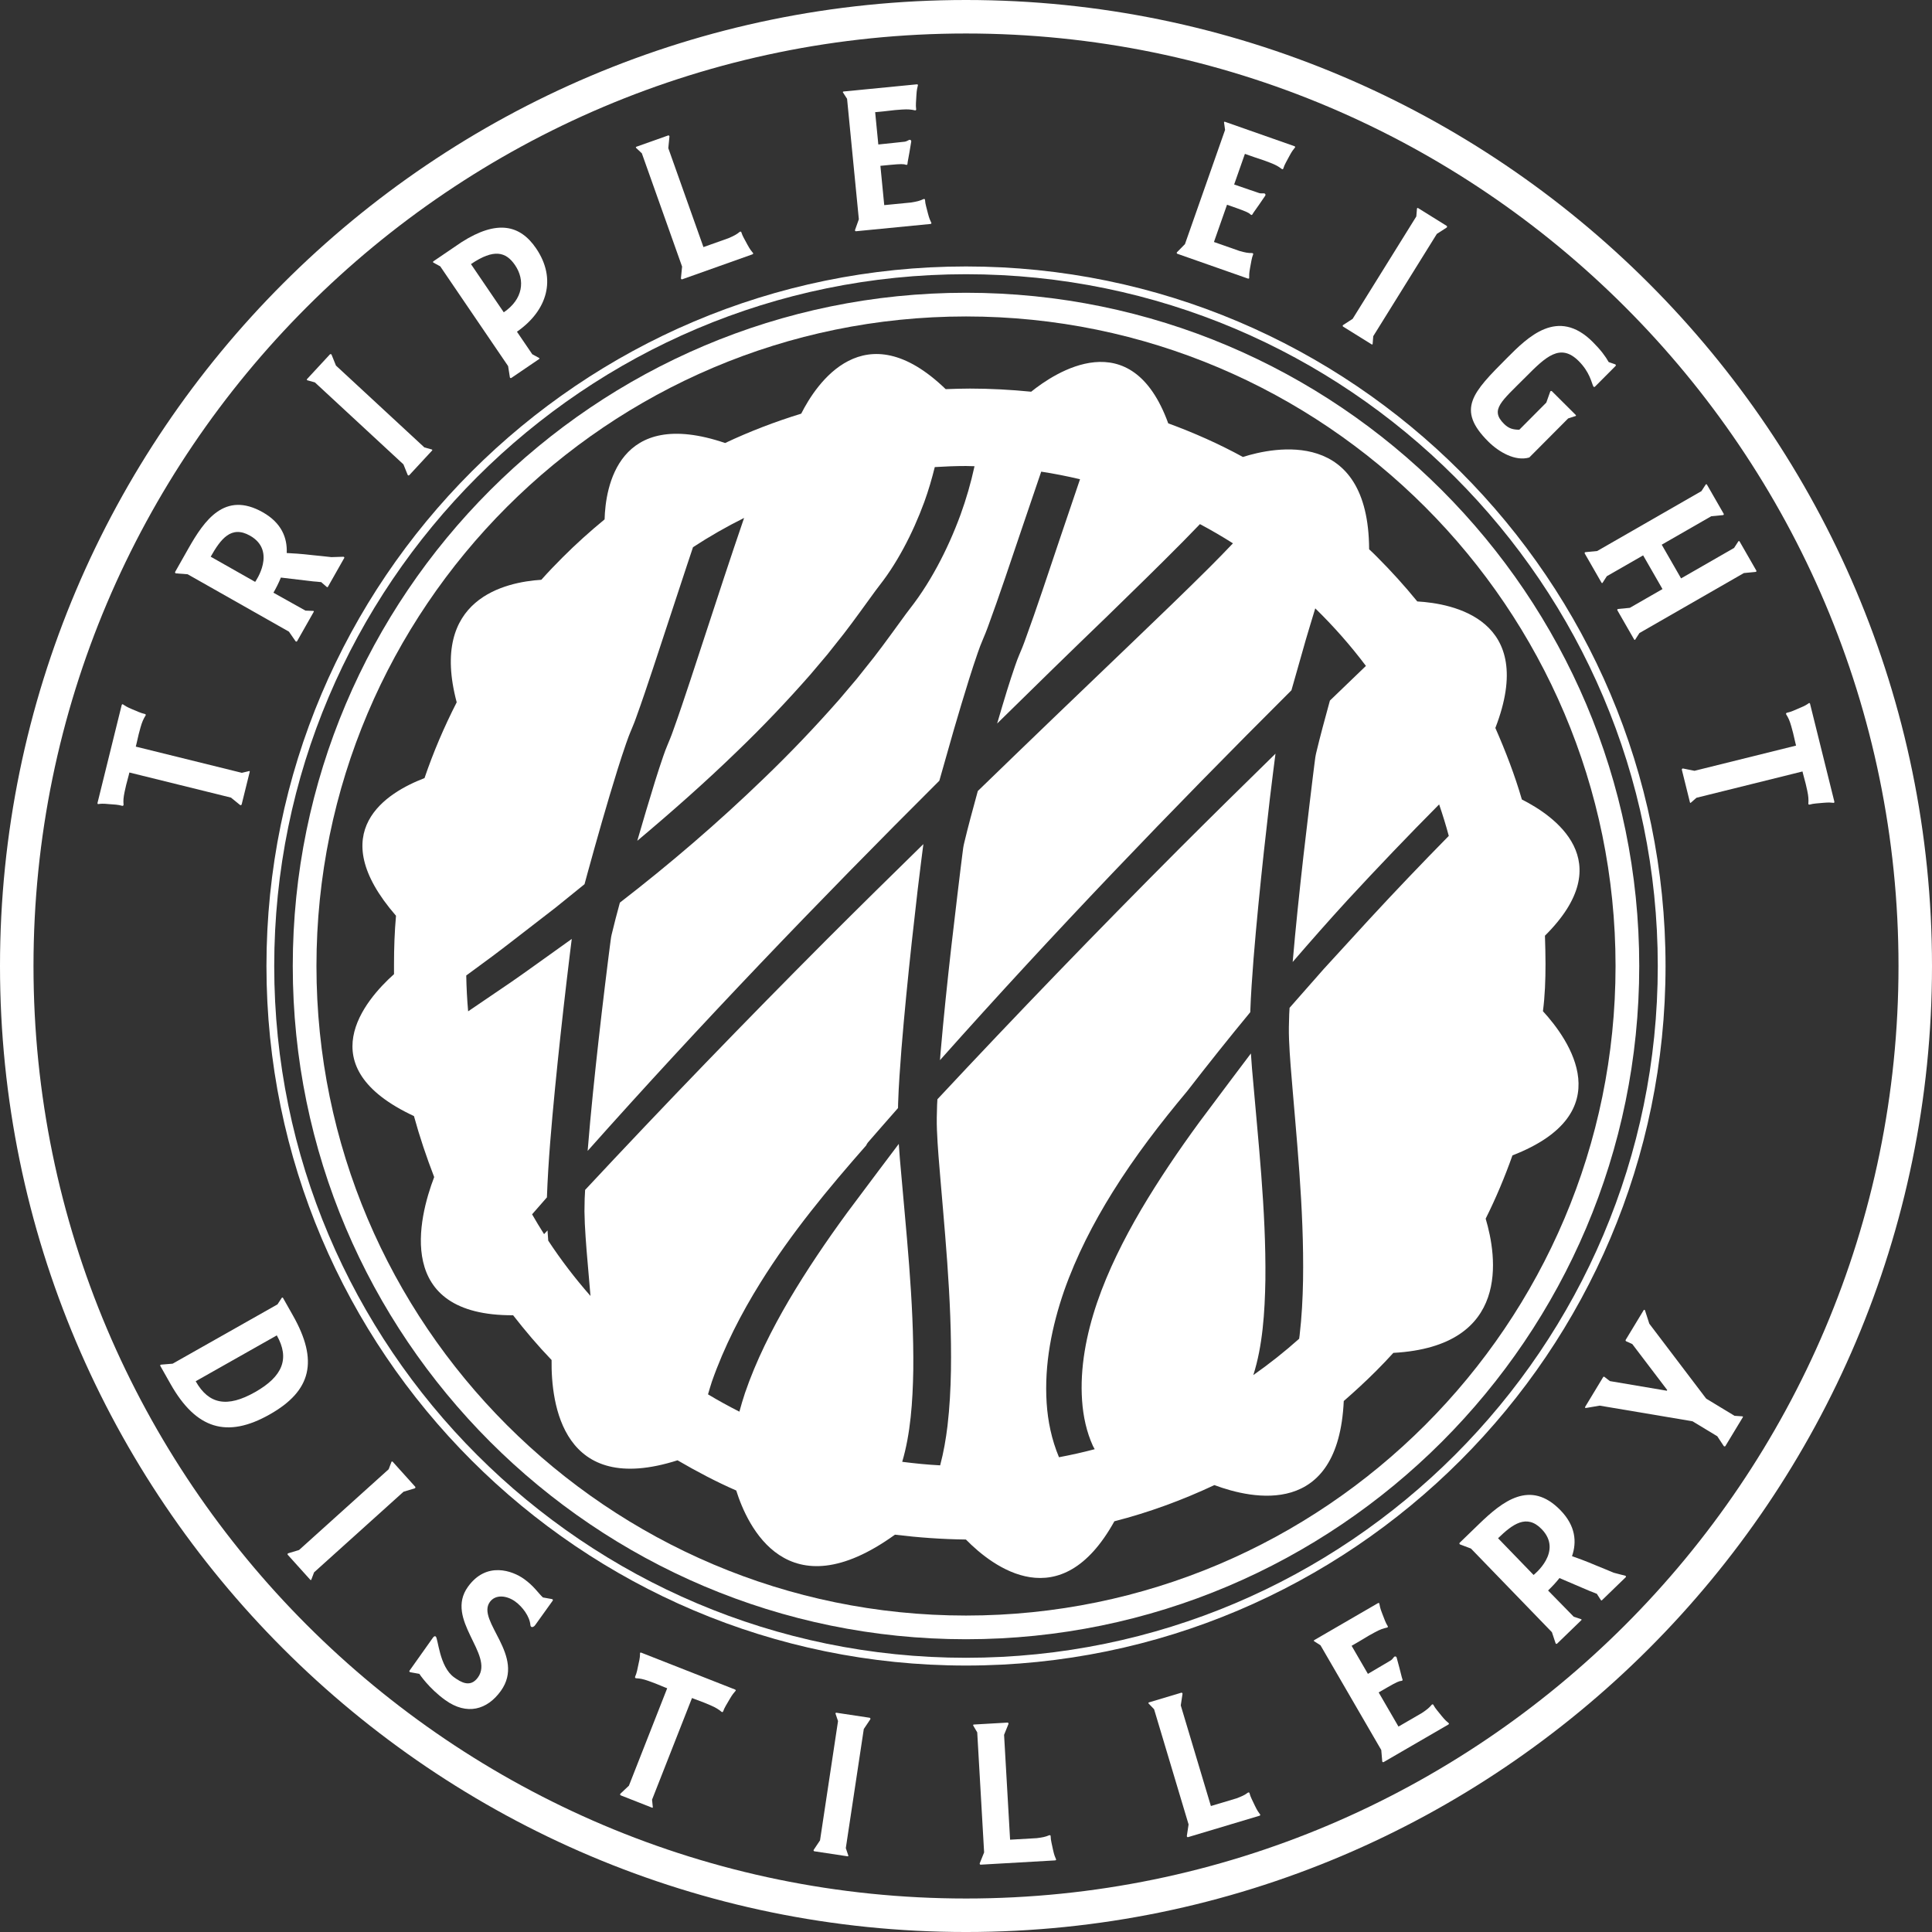 <?xml version="1.0" encoding="UTF-8"?>
<svg id="Layer_1" data-name="Layer 1" xmlns="http://www.w3.org/2000/svg" viewBox="0 0 604.547 604.548">
  <rect x="0" y="0" width="604.547" height="604.548" fill="#333333" stroke="none"/>
  <defs>
    <style>
      .cls-1 {
        fill: #fff;
      }
    </style>
  </defs>
  <path class="cls-1" d="M483.61,301.709c0-2.943-.089-5.975-.178-8.917,23.629-23.451,2.675-37.628-7.222-42.622-2.229-7.668-5.082-15.069-8.292-22.381,13.196-34.15-13.554-38.965-24.432-39.589-3.923-4.815-8.114-9.452-12.572-13.911-.802-.802-1.605-1.605-2.497-2.407-.178-38.074-29.692-32.011-39.501-28.89-7.49-4.102-15.337-7.58-23.362-10.522-11.592-31.921-35.577-15.783-42.889-9.898-6.331-.623-12.751-.98-19.171-.98-2.497,0-5.083.09-7.579.178-25.501-24.609-40.571-1.515-45.207,7.669-8.115,2.497-16.05,5.528-23.808,9.184-33.616-11.413-37.45,14-37.717,23.897-4.548,3.744-8.917,7.668-13.108,11.859-2.319,2.318-4.548,4.637-6.688,7.044-11.146.713-35.131,5.796-26.482,38.342-3.923,7.668-7.312,15.603-10.076,23.718-11.681,4.459-31.921,16.585-8.917,43.068-.446,4.993-.624,10.075-.624,15.158v3.12c-9.184,8.203-26.839,28.979,6.242,44.405,1.783,6.509,3.923,12.839,6.33,19.081-4.904,12.84-12.572,43.425,24.699,43.246,3.745,4.815,7.757,9.541,12.037,14-.178,13.731,3.388,42.889,39.412,31.386,5.974,3.478,12.037,6.688,18.368,9.452,3.478,11.057,15.871,38.164,49.665,13.821,7.312.893,14.713,1.427,22.203,1.516,8.471,8.649,29.603,24.699,46.456-5.706,10.789-2.764,21.222-6.598,31.297-11.325,11.948,4.459,38.788,10.343,40.482-26.304,3.478-3.031,6.866-6.152,10.165-9.451,1.872-1.873,3.656-3.745,5.35-5.617,37.004-2.051,32.367-30.318,28.89-41.997,3.21-6.421,5.974-13.018,8.381-19.796,33.972-13.195,17.744-36.201,9.541-45.118.624-4.815.802-9.719.802-14.712ZM428.461,287.658l-14.223,15.529-10.717,12.171c-.032.677-.089,1.366-.114,2.038-.092,2.697-.159,5.282-.049,7.89.101,2.645.28,5.367.49,8.107,1.751,22.011,4.242,44.426,3.892,67.223-.104,5.71-.399,11.455-1.078,17.258-.042.344-.1.691-.144,1.037-4.547,4.066-9.343,7.856-14.344,11.374,2.893-9.015,3.607-19.525,3.781-29.847.232-21.789-2.289-43.749-4.192-66.105-.126-1.553-.24-3.117-.342-4.693-2.062,2.753-4.134,5.484-6.191,8.212l-9.945,13.286c-6.51,8.894-12.663,17.983-18.197,27.339-5.49,9.37-10.345,19.054-13.793,29.105-3.41,10.017-5.405,20.508-4.701,30.631.338,5.035,1.431,9.936,3.379,14.201.17.372.387.699.572,1.057-3.673.977-7.403,1.806-11.177,2.516-2.326-5.555-3.498-11.329-3.864-17.013-.768-12.163,1.654-23.964,5.435-34.965,3.871-11.001,9.17-21.281,15.192-30.958,6.979-11.216,14.981-21.608,23.329-31.582,6.46-8.345,13.038-16.601,19.76-24.741.188-5.667.613-11.18,1.028-16.719.907-11.195,2.025-22.317,3.222-33.428l1.882-16.652,1.023-8.321.532-4.172.213-1.605c-10.101,9.884-20.171,19.798-30.166,29.79-25.637,25.702-50.859,51.812-75.629,78.355-.026.57-.075,1.152-.096,1.72-.092,2.697-.159,5.282-.049,7.892.101,2.645.28,5.367.49,8.107,1.751,22.011,4.241,44.425,3.891,67.222-.104,5.709-.399,11.455-1.078,17.259-.493,4.075-1.197,8.203-2.296,12.349-4.005-.204-7.955-.606-11.874-1.106,2.594-8.757,3.296-18.791,3.463-28.681.232-21.787-2.289-43.748-4.192-66.105-.126-1.551-.241-3.116-.342-4.693-2.061,2.754-4.134,5.485-6.191,8.213l-9.945,13.285c-6.51,8.894-12.663,17.983-18.196,27.338-5.491,9.371-10.346,19.054-13.793,29.105-.657,1.929-1.207,3.887-1.75,5.845-3.339-1.702-6.626-3.489-9.822-5.416.409-1.333.766-2.691,1.217-4.002,3.871-11.001,9.169-21.282,15.192-30.958,9.669-15.54,21.28-29.513,33.093-42.946.134-.33.309-.647.551-.932,3.105-3.608,6.273-7.16,9.403-10.746.012-.487.015-.985.029-1.465.184-5.752.62-11.338,1.04-16.954.907-11.196,2.025-22.318,3.222-33.429l1.883-16.652,1.023-8.32.532-4.172.213-1.605c-10.1,9.884-20.171,19.797-30.166,29.79-25.655,25.72-50.895,51.851-75.683,78.414-.044.904-.107,1.818-.143,2.719l-.066,3.99c.014,1.286.054,2.606.116,3.951.133,2.696.331,5.45.545,8.211l1.225,14.316c-4.794-5.451-9.217-11.23-13.223-17.313-.073-1.065-.159-2.119-.223-3.193-.358.388-.719.774-1.079,1.162-1.296-2.036-2.546-4.103-3.749-6.201,1.55-1.763,3.094-3.532,4.638-5.302.42-11.529,1.442-22.707,2.52-33.934,1.097-11.216,2.319-22.397,3.63-33.571l1.003-8.382.521-4.201.101-.782-5.305,3.795c-4.601,3.262-9.149,6.599-13.791,9.795-4.456,3.004-8.884,6.046-13.328,9.063-.332-3.702-.524-7.441-.594-11.212,2.69-1.985,5.379-3.973,8.079-5.944,4.476-3.335,8.848-6.801,13.275-10.195l6.618-5.115,6.5-5.254c.848-.685,1.694-1.373,2.541-2.059.303-1.118.607-2.238.914-3.371,2.992-10.877,6.051-21.69,9.424-32.522.858-2.713,1.724-5.419,2.692-8.19l.758-2.105c.259-.709.623-1.546.936-2.31l.7-1.712c.214-.479.457-1.212.684-1.812,1.849-5.079,3.629-10.423,5.39-15.714l10.524-31.952c.646-1.928,1.283-3.845,1.922-5.766,5.13-3.349,10.463-6.412,15.986-9.153-2.144,6.201-4.224,12.516-6.303,18.753l-10.495,31.978c-1.777,5.351-3.531,10.655-5.513,16.118-.269.711-.458,1.313-.801,2.121l-.896,2.179c-.208.538-.415.984-.637,1.591l-.664,1.853c-.879,2.525-1.721,5.162-2.55,7.797-1.91,6.168-3.755,12.396-5.565,18.639,10.747-9.031,21.257-18.303,31.29-28.038,7.984-7.678,15.595-15.691,22.859-23.963l5.324-6.297,5.119-6.449c3.382-4.379,6.455-8.736,9.935-13.492l2.512-3.315c.763-1.033,1.508-2.092,2.223-3.182,1.436-2.174,2.778-4.442,4.036-6.77,2.517-4.654,4.686-9.548,6.523-14.546,1.303-3.579,2.358-7.229,3.27-10.893,3.234-.2,6.486-.335,9.771-.335.893,0,1.774.052,2.664.068-1.135,5.229-2.609,10.33-4.423,15.295-2.038,5.526-4.431,10.91-7.253,16.12-1.412,2.605-2.928,5.167-4.587,7.67-.824,1.254-1.694,2.489-2.598,3.711l-2.571,3.387c-3.148,4.291-6.553,9.094-10.034,13.587l-5.349,6.722-5.546,6.545c-7.545,8.575-15.408,16.826-23.602,24.69-14.298,13.82-29.356,26.741-45.01,38.831-.929,3.421-1.83,6.83-2.585,10.029l-.139.659c-.05.235-.092.643-.139.955l-.27,2.045-.53,4.147-1.026,8.319c-1.345,11.102-2.602,22.216-3.729,33.321-.607,6.066-1.186,12.152-1.666,18.204,35.413-39.79,72.341-78.232,110.05-115.825l4.503-15.838c1.572-5.376,3.169-10.742,4.857-16.122.854-2.694,1.715-5.38,2.683-8.137l.754-2.089.941-2.306.705-1.692c.225-.525.468-1.218.7-1.819,3.747-10.163,7.259-20.85,10.832-31.358,1.962-5.784,3.915-11.564,5.902-17.354,4.107.62,8.148,1.438,12.145,2.371-2.15,6.28-4.276,12.59-6.401,18.9-3.576,10.583-6.985,21.072-10.92,31.815-.269.699-.481,1.322-.798,2.08l-.903,2.162-.628,1.564-.658,1.84c-.872,2.498-1.708,5.117-2.53,7.731-1.065,3.422-2.073,6.891-3.094,10.349,11.479-11.293,22.997-22.54,34.581-33.701,7.963-7.766,15.945-15.524,23.705-23.375,1.735-1.764,3.469-3.54,5.172-5.32,3.528,1.872,6.967,3.884,10.329,6.011-2.414,2.544-4.841,5.023-7.286,7.474-7.958,7.929-16.007,15.633-24.047,23.357-16.222,15.529-32.408,31.061-48.503,46.672l-.115.407c-1.451,5.307-2.943,10.76-4.16,15.885-.15.705-.191.802-.299,1.519l-.263,2.014-.516,4.116-.998,8.26-1.945,16.536c-1.244,11.026-2.408,22.061-3.355,33.061-.065.808-.123,1.616-.188,2.425,35.39-39.759,72.292-78.173,109.974-115.74l4.503-15.839c.955-3.266,1.963-6.531,2.952-9.796,5.725,5.59,11.039,11.599,15.855,18.008-3.749,3.62-7.529,7.216-11.268,10.843l-.115.407c-1.451,5.307-2.943,10.761-4.161,15.886-.15.705-.191.8-.299,1.518l-.263,2.015-.516,4.114-.998,8.26-1.945,16.538c-1.243,11.025-2.408,22.059-3.355,33.058,5.675-6.571,11.413-13.091,17.285-19.493,9.336-10.101,18.847-20.048,28.543-29.812,1.107,3.24,2.123,6.523,3.019,9.857-8.422,8.573-16.731,17.262-24.885,26.097Z"/>
  <path class="cls-1" d="M75.124,251.895c.169.106.442.047.501-.199l2.513-10.167c.045-.185-.049-.335-.199-.244l-2.264.54-33.186-8.199.211-.853c.526-2.388.917-3.972,1.278-5.175.498-1.751.905-2.621,1.558-3.685.181-.215.045-.443-.199-.502-1.234-.24-2.436-.862-4.082-1.524-3.107-1.286-2.758-1.909-3.168-1.302l-7.58,30.689c.077.729.075-.047,3.409.326,1.78.117,3.119.189,4.322.55.242.059.485-.138.423-.412-.095-1.186-.049-2.145.325-3.926.24-1.233.645-2.878,1.279-5.175l.224-.914,31.784,7.852,2.851,2.319Z"/>
  <path class="cls-1" d="M58.711,179.691l31.695,17.958,2.062,2.971c.157.233.414.161.507-.001l5.193-9.165c.092-.164.014-.28-.126-.29l-2.466-.1c-3.162-1.79-8.977-5.014-10.013-5.599.834-1.474,1.645-3.035,2.324-4.738l10.129,1.2c.614.057,1.596.11,2.599.245l-.031.056,1.694,1.465c.109.06.249.068.311-.04l5.13-9.055c.093-.165-.063-.397-.29-.382l-3.74.115c-1.812-.234-3.881-.397-5.782-.608-3.85-.451-6.371-.584-8.19-.677.216-4.707-1.589-9.405-7.48-12.745-11.892-6.736-18.268,2.481-23.309,11.368l-4.108,7.258c-.124.22.032.451.226.49l3.666.275ZM78.233,167.619c8.511,4.824,1.608,14.458,1.608,14.458l-13.911-7.882c3.122-5.509,6.411-9.915,12.302-6.576Z"/>
  <path class="cls-1" d="M98.534,119.657l27.708,25.651,1.322,3.278c.054.22.366.253.493.113l7.159-7.731c.084-.094.077-.27-.056-.31l-2.378-.662-27.661-25.609-1.373-3.409c-.097-.175-.366-.253-.536-.069l-7.157,7.731c-.087.093-.033.313.101.352l2.378.663Z"/>
  <path class="cls-1" d="M158.992,114.552l.552,3.491c.003.226.3.327.456.221l8.709-5.924c.104-.071.136-.245.014-.311l-2.168-1.183-4.795-7.05c9.52-6.629,12.488-16.536,5.999-26.075-4.973-7.309-12.12-9.12-23.376-1.921l-.103.07-8.66,5.889c-.154.107-.153.333-.03.401l2.167,1.18,21.234,31.211ZM161.165,82.965c3.21,4.716,2.534,10.636-3.532,14.763l-10.263-15.088c7.155-4.867,10.939-3.875,13.795.325Z"/>
  <path class="cls-1" d="M213.437,83.418l-.366,3.653c.004.199.206.394.384.331l22.033-7.83c.567-.467-.019-.058-1.583-2.961-.845-1.63-1.56-2.705-1.901-3.849-.046-.318-.326-.353-.539-.21-.976.813-1.82,1.248-3.491,1.974l-7.857,2.792-10.998-30.956.364-3.655c-.004-.199-.208-.394-.384-.329l-9.985,3.545c-.177.065-.172.265-.073.359l1.8,1.69,12.594,35.447Z"/>
  <path class="cls-1" d="M268.742,68.62l-1.188,3.328c-.106.202.106.432.292.414l23.347-2.284c.663-.315-.006-.06-.82-3.256-.428-1.788-.862-3.004-.916-4.198.031-.318-.229-.418-.473-.332-1.145.553-2.007.764-3.867,1.071l-5.307.52-3.12.305-1.201-12.299c4.994-.489,6.304-.617,7.453-.475.325.095.586.193.772.175.127-.011.182-.08.233-.211.083-1.078.297-1.477,1.196-7.112l-.012-.126c-.029-.254-.233-.42-.546-.391-.186.021-.955.537-1.455.584-1.245.126-4.609.516-8.294.879l-.986-10.114,3.12-.305c2.43-.299,4.051-.458,5.305-.52,1.881-.117,2.771-.017,3.994.24.263.101.494-.111.401-.416-.178-1.179.006-2.52.086-4.292.176-3.358.882-3.238.17-3.42l-22.973,2.244c-.187.017-.292.219-.156.331l1.262,1.956,3.685,37.706Z"/>
  <path class="cls-1" d="M390.526,87.179c.735-.007.021-.059.628-3.302.366-1.8.486-3.087.94-4.19.164-.275-.031-.478-.29-.503-1.269.022-2.14-.152-3.955-.658l-5.031-1.766-2.959-1.038,4.094-11.658c4.733,1.661,5.977,2.098,6.959,2.71.254.221.449.423.625.485.121.041.2.005.302-.093.531-.944.892-1.219,4.083-5.946l.04-.118c.08-.241-.035-.481-.332-.586-.178-.062-1.092.082-1.565-.084-1.18-.41-4.396-1.476-7.886-2.7l3.366-9.586,2.959,1.04c2.329.753,3.866,1.291,5.028,1.764,1.757.684,2.523,1.154,3.522,1.904.195.2.495.106.54-.21.335-1.144,1.068-2.284,1.887-3.857,1.574-2.972,2.162-2.564,1.595-3.031l-21.776-7.648c-.178-.064-.358.075-.282.234l.321,2.306-12.553,35.743-2.481,2.521c-.182.134-.087.433.091.497l22.131,7.772Z"/>
  <path class="cls-1" d="M429.511,107.653l.199-2.46,19.894-32.002,3.086-1.992c.152-.128.178-.407-.036-.541l-8.943-5.559c-.107-.066-.312.025-.325.168l-.202,2.458-19.929,32.051-2.966,1.922c-.205.095-.178.407-.018.504l8.946,5.564c.106.065.279.025.293-.113Z"/>
  <path class="cls-1" d="M478.531,143.154l12.166-12.223,2.348-.757c.135-.043.133-.223.001-.355l-7.423-7.389c-.178-.178-.443-.086-.532.089l-1.233,3.461-8.45,8.492c-1.908-.042-3.238-.304-4.794-1.852-4.446-4.428-.859-6.963,6.794-14.65,6.239-6.268,10.795-10.756,16.574-5.004,3.466,3.452,4.005,6.731,4.586,7.928.132.22.356.263.532.086l6.415-6.443c.176-.178.132-.401-.09-.532l-2.042-.706c-1.024-1.816-2.491-3.809-5.024-6.329-10.933-10.883-20.313-1.464-26.817,5.07-10.707,10.756-15.971,16.044-5.838,26.131,3.289,3.273,8.44,6.278,12.827,4.982Z"/>
  <path class="cls-1" d="M496.151,172.771c-.227-.013-.38.221-.255.438l5.245,9.132c.063.109.234.154.311.039l1.34-2.074,11.365-6.525,6.058,10.548-10.223,5.87-3.63.351c-.226-.016-.38.218-.254.438l5.246,9.131c.06.108.233.157.31.041l1.34-2.074,32.678-18.768,3.629-.351c.227.016.384-.218.256-.436l-5.246-9.134c-.063-.108-.287-.124-.364-.008l-1.342,2.072-16.583,9.525-6.058-10.545,15.496-8.902,3.629-.35c.227.016.381-.218.258-.436l-5.249-9.134c-.063-.109-.287-.124-.364-.009l-1.342,2.072-32.623,18.738-3.629.351Z"/>
  <path class="cls-1" d="M566.383,220.197c-.408-.608-.043.077-3.166,1.303-1.629.727-2.847,1.288-4.079,1.53-.244.06-.366.35-.183.564.635,1.004,1.045,1.874,1.545,3.623.364,1.203.77,2.845,1.284,5.174l.227.914-31.779,7.888-3.605-.722c-.198-.016-.41.168-.35.412l2.523,10.165c.045.183.198.275.289.123l1.752-1.535,33.18-8.234.21.852c.652,2.359,1.045,3.942,1.286,5.175.377,1.779.422,2.739.345,3.988-.063.272.164.409.408.349,1.204-.362,2.558-.377,4.322-.558,3.347-.314,3.332.403,3.409-.326l-7.618-30.685Z"/>
  <path class="cls-1" d="M91.658,411.623l-.615-1.091-2.5-4.421c-.064-.111-.288-.125-.366-.01l-1.356,2.061-32.8,18.552-3.58.294c-.281.012-.383.217-.259.434l.619,1.091c.029.053,1.294,2.292,2.037,3.603l.525.927c7.993,14.136,17.665,17.099,31.034,9.532,13.1-7.404,15.289-16.783,7.262-30.973ZM79.799,435.617c-8.678,4.909-14.46,3.856-18.565-3.405l25.38-14.351c4.075,7.203,1.919,12.819-6.814,17.756Z"/>
  <path class="cls-1" d="M129.905,465.195l-7.051-7.824c-.083-.094-.308-.063-.358.068l-.876,2.307-28.038,25.268-3.383,1.023c-.223.031-.285.338-.158.48l7.051,7.823c.084.094.26.101.314-.027l.873-2.309,27.992-25.225,3.517-1.062c.181-.077.285-.338.117-.523Z"/>
  <path class="cls-1" d="M169.887,499.862c-1.485-1.371-2.786-3.54-5.896-5.77-3.568-2.558-11.764-5.656-17.576,2.447-7.347,10.249,8.333,21.105,3.142,28.342-2.377,3.313-5.325,1.508-7.466-.029-4.638-3.323-4.979-12.213-5.744-12.763-.357-.256-.663.065-.921.422-.073.101-.181.254-.255.357l-7.039,9.925c-.11.152-.03.362.209.458l2.873.516s2.945,4.503,8.144,8.231c6.729,4.826,13.09,3.06,17.368-2.903,7.893-11.014-7.735-21.834-3.458-27.797,1.793-2.498,5.327-2.049,7.926-.184,2.243,1.607,4.594,4.684,4.778,7.44.029.174.108.386.262.495.255.184.781.099,1.255-.567l5.446-7.594c.146-.205.066-.415-.176-.512l-2.871-.516Z"/>
  <path class="cls-1" d="M200.621,517.125c-.735-.017.034.082-.775,3.338-.35,1.747-.597,3.065-1.115,4.211-.091.236.073.499.353.478,1.189.063,2.133.232,3.849.837,1.191.401,2.765,1.018,4.962,1.95l.875.343-11.973,30.476-2.675,2.519c-.128.152-.104.432.13.523l9.749,3.832c.175.068.339-.002.268-.166l-.237-2.317,12.502-31.815.817.318c2.301.84,3.817,1.434,4.961,1.95,1.671.726,2.477,1.245,3.45,2.032.187.205.432.101.522-.133.401-1.192,1.176-2.303,2.05-3.845,1.683-2.91,2.256-2.483,1.707-2.968l-29.423-11.564Z"/>
  <path class="cls-1" d="M261.674,535.931c-.124-.019-.276.147-.233.282l.788,2.338-5.633,37.329-1.967,2.939c-.15.169-.001.444.183.471l10.418,1.573c.124.017.268-.09.224-.22l-.79-2.338,5.625-37.271,2.045-3.053c.091-.176.005-.442-.243-.478l-10.418-1.573Z"/>
  <path class="cls-1" d="M328.765,574.623c.045-.316-.213-.427-.46-.35-1.165.507-2.096.685-3.906.912l-8.329.48-1.882-32.811,1.375-3.408c.051-.193-.088-.434-.276-.425l-10.582.608c-.188.012-.24.202-.17.323l1.252,2.128,2.157,37.568-1.375,3.41c-.052.191.088.434.275.422l23.357-1.34c.673-.29-.003-.063-.691-3.289-.355-1.803-.74-3.038-.746-4.23Z"/>
  <path class="cls-1" d="M391.011,561.175c-.03-.319-.307-.367-.529-.232-1.016.76-1.881,1.151-3.587,1.793l-7.991,2.394-9.427-31.484.55-3.634c.006-.195-.186-.401-.367-.347l-10.153,3.04c-.18.053-.186.254-.089.355l1.711,1.779,10.793,36.048-.55,3.632c-.006.2.187.403.367.35l22.411-6.711c.589-.437-.017-.056-1.436-3.038-.76-1.67-1.419-2.78-1.703-3.943Z"/>
  <path class="cls-1" d="M451.142,536.983c-1.13-1.446-2.032-2.377-2.576-3.439-.102-.301-.381-.282-.568-.104-.809.98-1.506,1.528-3.071,2.58l-4.612,2.676-2.714,1.573-6.201-10.688c4.341-2.517,5.481-3.178,6.583-3.528.335-.051.614-.068.777-.159.108-.063.13-.152.122-.29-.372-1.018-.344-1.469-1.867-6.969l-.064-.109c-.122-.212-.379-.28-.65-.123-.163.094-.648.883-1.081,1.134-1.088.628-3.986,2.38-7.187,4.238l-5.1-8.786,2.712-1.576c2.085-1.281,3.496-2.102,4.612-2.676,1.659-.89,2.513-1.168,3.733-1.441.28-.019.403-.307.192-.548-.653-.999-1.043-2.292-1.707-3.941-1.235-3.125-.543-3.308-1.266-3.181l-19.967,11.586c-.164.092-.177.318-.007.364l1.962,1.255,19.015,32.771.303,3.526c-.014.224.275.347.436.251l20.292-11.772c.472-.562-.031-.056-2.102-2.625Z"/>
  <path class="cls-1" d="M504.94,492.125c-1.672-.739-3.611-1.479-5.373-2.218-3.566-1.521-5.946-2.358-7.665-2.963,1.536-4.452,1.13-9.469-3.579-14.336-9.504-9.821-18.22-2.78-25.566,4.326l-5.992,5.799c-.18.174-.096.442.08.533l3.437,1.296,25.332,26.178,1.141,3.434c.084.268.35.27.485.14l7.57-7.326c.135-.128.092-.263-.04-.311l-2.336-.789c-2.53-2.613-7.197-7.345-8.024-8.2,1.215-1.18,2.432-2.444,3.566-3.89l9.376,4.01c.573.232,1.5.558,2.423.97l-.043.045,1.21,1.882c.086.09.219.135.31.051l7.477-7.242c.136-.13.052-.396-.169-.444l-3.621-.946ZM479.876,492.823l-11.117-11.489c4.551-4.404,8.95-7.703,13.66-2.835,6.801,7.03-2.543,14.324-2.543,14.324Z"/>
  <path class="cls-1" d="M542.765,443.025l-8.851-5.359-.333-.418-17.492-23.048-1.329-4.105c-.064-.256-.31-.333-.44-.119l-5.618,9.279c-.097.161-.001.366.108.432l1.953.888,10.935,14.389-.13.213-17.818-3.014-1.694-1.315c-.076-.123-.333-.058-.398.051l-5.648,9.334c-.132.215.05.398.309.335l4.251-.726,28.533,4.807.526.099,7.727,4.674,2.032,3.065c.128.152.405.171.504.012l5.454-9.013c.097-.162.024-.277-.116-.292l-2.464-.169Z"/>
  <path class="cls-1" d="M302.274,91.609c-116.161,0-210.665,94.503-210.665,210.665s94.503,210.665,210.665,210.665,210.665-94.503,210.665-210.665-94.504-210.665-210.665-210.665ZM302.274,505.526c-112.074,0-203.252-91.178-203.252-203.252s91.178-203.252,203.252-203.252,203.252,91.178,203.252,203.252-91.178,203.252-203.252,203.252Z"/>
  <path class="cls-1" d="M521.17,302.274c0-120.699-98.197-218.896-218.896-218.896s-218.897,98.197-218.897,218.896,98.197,218.896,218.897,218.896,218.896-98.195,218.896-218.896ZM302.274,518.742c-119.36,0-216.467-97.107-216.467-216.468s97.107-216.466,216.467-216.466,216.466,97.106,216.466,216.466-97.106,216.468-216.466,216.468Z"/>
  <path class="cls-1" d="M302.274,0C135.6,0,0,135.599,0,302.274s135.6,302.274,302.274,302.274,302.273-135.599,302.273-302.274S468.948,0,302.274,0ZM302.274,594.067c-160.895,0-291.793-130.898-291.793-291.793S141.379,10.481,302.274,10.481s291.792,130.898,291.792,291.793-130.897,291.793-291.792,291.793Z"/>
</svg>